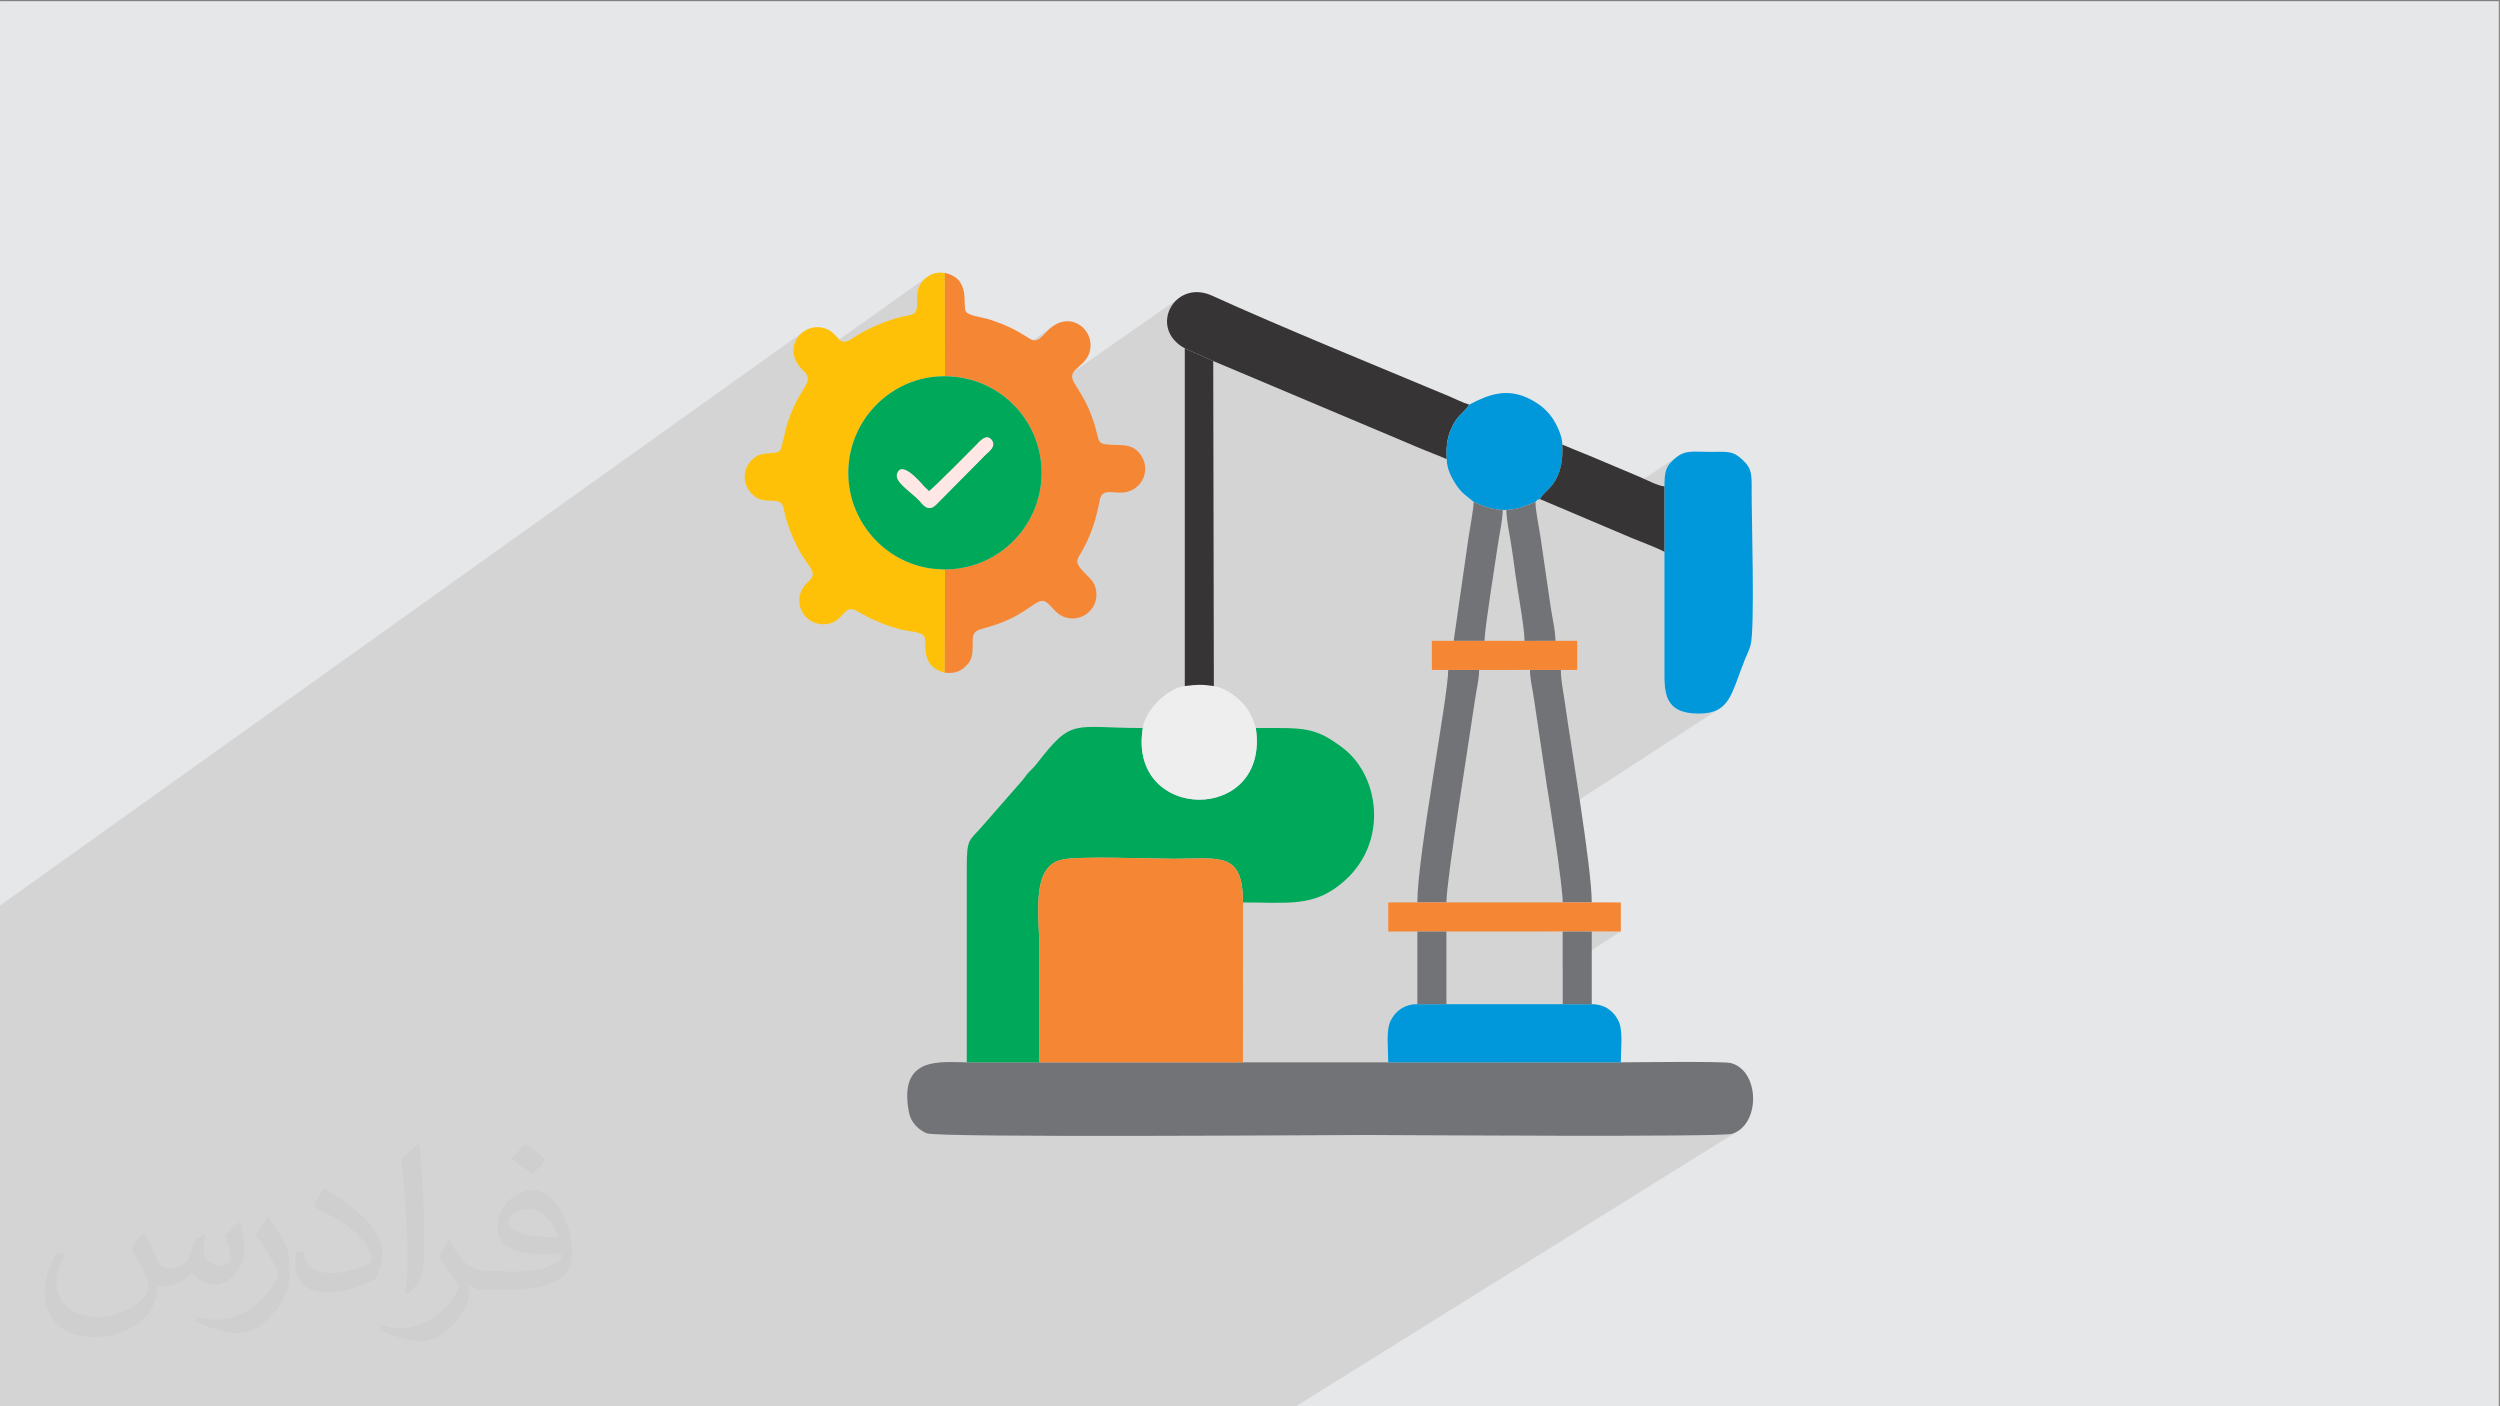 <?xml version="1.0" encoding="UTF-8"?>
<!DOCTYPE svg PUBLIC "-//W3C//DTD SVG 1.1//EN" "http://www.w3.org/Graphics/SVG/1.1/DTD/svg11.dtd">
<!-- Creator: CorelDRAW 2020 (64-Bit) -->
<svg xmlns="http://www.w3.org/2000/svg" xml:space="preserve" width="3.703in" height="2.083in" version="1.1" style="shape-rendering:geometricPrecision; text-rendering:geometricPrecision; image-rendering:optimizeQuality; fill-rule:evenodd; clip-rule:evenodd"
viewBox="0 0 3703.33 2083.33"
 xmlns:xlink="http://www.w3.org/1999/xlink"
 xmlns:xodm="http://www.corel.com/coreldraw/odm/2003">
 <rect x="0" y="0" width="3703.33" height="2083.33" fill="#808080" stroke="none"/>
 <defs>
  <style type="text/css">
   <![CDATA[
    .fil7 {fill:#727376}
    .fil10 {fill:#373435}
    .fil4 {fill:#F58634}
    .fil12 {fill:#F58634}
    .fil8 {fill:#00A859}
    .fil5 {fill:#00A859}
    .fil9 {fill:#0098DA}
    .fil0 {fill:#E6E7E8}
    .fil11 {fill:#EEEEEE}
    .fil3 {fill:#FFC107}
    .fil6 {fill:#FFE7E5}
    .fil2 {fill:#373435;fill-opacity:0.031}
    .fil1 {fill:#373435;fill-opacity:0.102}
   ]]>
  </style>
 </defs>
 <g id="Layer_x0020_1">
  <polygon class="fil0" points="-1.67,1.74 3701.66,1.74 3701.66,2084.93 -1.67,2084.93 "/>
  <polygon class="fil1" points="1419.17,2084.93 1390.79,2084.93 1377.83,2084.93 1298.93,2084.93 1258.8,2084.93 1257.98,2084.93 1216.93,2084.93 1212.46,2084.93 1193.94,2084.93 1171.12,2084.93 1170.12,2084.93 1158.09,2084.93 1153.01,2084.93 1052.75,2084.93 1050.96,2084.93 1011.7,2084.93 989.3,2084.93 970.57,2084.93 953.95,2084.93 948.37,2084.93 936.09,2084.93 907.53,2084.93 878.54,2084.93 802.28,2084.93 795.96,2084.93 759.8,2084.93 753.38,2084.93 702.94,2084.93 683.05,2084.93 676.48,2084.93 675.9,2084.93 655.88,2084.93 653.56,2084.93 610.89,2084.93 601.44,2084.93 585.26,2084.93 550.33,2084.93 543.02,2084.93 540.94,2084.93 516.67,2084.93 512.98,2084.93 498.5,2084.93 488,2084.93 479.19,2084.93 475.83,2084.93 450.22,2084.93 445.6,2084.93 416.63,2084.93 415.76,2084.93 395.7,2084.93 373.95,2084.93 373.57,2084.93 357.78,2084.93 353.29,2084.93 353.13,2084.93 321.09,2084.93 273.88,2084.93 273.37,2084.93 271.8,2084.93 254.48,2084.93 251.92,2084.93 250.22,2084.93 245.46,2084.93 245.3,2084.93 208.83,2084.93 196.92,2084.93 194.52,2084.93 189.62,2084.93 174.42,2084.93 168.76,2084.93 159.76,2084.93 138.26,2084.93 130.15,2084.93 129.66,2084.93 123.15,2084.93 100.4,2084.93 67.66,2084.93 10.51,2084.93 3.06,2084.93 -1.67,2084.93 -1.67,2079.18 -1.67,2009.38 -1.67,1993.44 -1.67,1968.15 -1.67,1959.16 -1.67,1956.59 -1.67,1943.94 -1.67,1929.04 -1.67,1886.63 -1.67,1882.22 -1.67,1859.6 -1.67,1856.56 -1.67,1842.19 -1.67,1813.83 -1.67,1805.9 -1.67,1794.72 -1.67,1782.17 -1.67,1779.4 -1.67,1775.97 -1.67,1773.41 -1.67,1772.21 -1.67,1737.91 -1.67,1715.11 -1.67,1713.5 -1.67,1705.8 -1.67,1694.09 -1.67,1693.13 -1.67,1689.13 -1.67,1679.2 -1.67,1675.4 -1.67,1668.69 -1.67,1663.54 -1.67,1659.18 -1.67,1631.03 -1.67,1585.61 -1.67,1584.74 -1.67,1584.69 -1.67,1582.29 -1.67,1580.83 -1.67,1550.24 -1.67,1544.49 -1.67,1538.09 -1.67,1519.66 -1.67,1514.69 -1.67,1486.03 -1.67,1485.81 -1.67,1470.69 -1.67,1460.05 -1.67,1427.16 -1.67,1415.76 -1.67,1401.21 -1.67,1396.61 -1.67,1390.25 -1.67,1389.27 -1.67,1342.56 1188.54,492.51 1184.27,496.47 1180.71,501.04 1177.94,506.14 1176.09,511.68 1175.23,517.55 1175.49,523.67 1176.96,529.95 1179.74,536.3 1183.93,542.62 1185.33,544.13 1373.56,410.12 1370.44,412.64 1367.5,415.47 1364.55,418.91 1362.32,422.44 1360.7,426.12 1359.61,430.02 1359.12,433.1 1399.57,404.32 1399.86,556.9 1399.12,557.43 1404.72,557.48 1412.43,557.95 1420.01,558.82 1427.46,560.08 1434.76,561.7 1441.91,563.7 1444.22,564.47 1556.64,485.45 1550.14,491.58 1545.65,496.3 1541.87,499.85 1538.63,502.31 1448.26,565.82 1448.91,566.04 1455.72,568.72 1462.37,571.74 1468.81,575.07 1475.06,578.72 1481.09,582.66 1486.91,586.89 1492.5,591.41 1497.84,596.19 1502.94,601.22 1507.78,606.5 1508.78,607.72 1750.44,438.79 1743.8,443.59 1738.22,449.45 1733.82,456.18 1730.71,463.55 1729.01,471.37 1728.84,479.43 1730.32,487.52 1733.56,495.44 1738.69,502.99 1745.81,509.95 1755.06,516.12 1797.19,534.85 2089.87,658.33 2176.54,599.45 2173.27,604 2170.07,607.72 2166.92,610.94 2163.79,614.03 2160.66,617.35 2157.52,621.24 2154.34,626.06 2151.1,632.17 2149.73,635.18 2148.5,638.1 2147.42,640.97 2146.47,643.78 2145.65,646.57 2144.95,649.35 2144.36,652.14 2143.88,654.94 2143.5,657.78 2143.22,660.69 2143.02,663.65 2142.9,666.72 2142.86,669.89 2142.88,673.17 2142.96,676.61 2143.09,680.19 2143.44,685.56 2144.35,690.75 2145.71,695.76 2147.45,700.57 2149.48,705.15 2151.73,709.5 2154.1,713.6 2156.52,717.43 2159.69,722.02 2162.65,725.77 2165.53,728.92 2168.45,731.69 2171.53,734.3 2174.9,736.99 2178.68,739.96 2182.99,743.45 2186.24,744.87 2314.37,658.66 2314.49,662.22 2314.55,665.71 2314.53,669.12 2314.43,672.46 2314.26,675.74 2314,678.96 2313.64,682.11 2313.2,685.22 2312.65,688.28 2312,691.3 2311.24,694.28 2310.37,697.22 2309.39,700.13 2308.27,703.02 2307.04,705.89 2305.67,708.73 2302.57,714.16 2299.39,718.6 2296.18,722.33 2292.97,725.6 2289.82,728.68 2286.77,731.83 2283.87,735.32 2281.17,739.41 2347.88,767.65 2485.11,676.09 2482.41,678.17 2477.68,682.3 2473.89,686.24 2470.94,690.24 2468.75,694.57 2467.22,699.5 2466.25,705.3 2465.74,712.23 2465.61,720.57 2465.61,817.46 2465.59,992.4 2465.59,998.56 2465.65,1004.65 2465.85,1010.63 2466.26,1016.45 2466.97,1022.06 2468.06,1027.42 2469.59,1032.49 2471.67,1037.21 2474.35,1041.54 2477.72,1045.44 2481.85,1048.87 2486.83,1051.76 2492.74,1054.09 2499.64,1055.8 2507.63,1056.84 2516.77,1057.18 2524.94,1056.81 2532.15,1055.76 2538.49,1054.06 2544.06,1051.7 2548.96,1048.7 2298.87,1211.17 2299.62,1216.1 2300.61,1222.69 2301.62,1229.42 2302.63,1236.27 2303.65,1243.19 2304.66,1250.15 2305.65,1257.1 2306.63,1264.03 2307.59,1270.88 2308.51,1277.63 2309.4,1284.23 2310.24,1290.65 2311.04,1296.85 2311.77,1302.8 2312.44,1308.46 2313.05,1313.79 2313.58,1318.75 2314.03,1323.32 2314.39,1327.45 2314.65,1331.11 2314.81,1334.25 2314.87,1336.85 2357.94,1336.85 2290.76,1380.02 2314.87,1380.02 2357.94,1380.02 2401,1379.96 2314.87,1435.06 2314.87,1487.63 2357.94,1487.63 2222.57,1573.75 2401,1573.75 2229,1682.36 2233.49,1682.37 2257.18,1682.45 2281.13,1682.52 2305.17,1682.57 2329.12,1682.61 2352.83,1682.63 2376.14,1682.63 2398.87,1682.6 2420.85,1682.55 2441.93,1682.48 2461.93,1682.37 2480.68,1682.23 2498.03,1682.06 2513.81,1681.84 2527.85,1681.59 2539.98,1681.3 2550.04,1680.96 2557.86,1680.58 2563.28,1680.15 2566.13,1679.67 2573.52,1676.27 1917.06,2084.93 1915.17,2084.93 1591.45,2084.93 "/>
  <path class="fil2" d="M214.35 1827.91c7,11 12,21 16,32 3,7 5,19 21,19 5,0 11,-1 17,-5 7,-3 12,-9 14,-17l6 -21 15 -7 1 1c-2,8 -3,16 -3,21 0,18 15,24 27,24 7,0 13,-4 13,-10 0,-8 -4,-23 -8,-35 7,-7 14,-14 22,-20l1 1c4,15 6,30 6,40 0,10 -4,20 -8,27 -7,14 -20,25 -36,25 -12,0 -25,-6 -34,-17l-1 0c-9,11 -22,20 -43,20l-7 0c-1,14 -4,24 -9,33 -13,25 -50,42 -85.01,42 -49,0 -73.01,-28 -73.01,-66 0,-23 8,-45 19,-60l10 4c-7,14 -12,27 -12,40 0,35 29,52 62,52 31,0 68.01,-19 75.01,-42 -3,-25 -12,-36 -26,-59 4,-7 10,-15 17,-23l1 0 0 0 0 0 0 0 2 1 0 0 0.02 -0.01 -0.01 0.01 0 0 0 0 0 0 0 0 0 0 0 0zm564.05 -133.01c10,6 20,14 30,23 -6,8 -12,15 -21,21 -10,-8 -20,-15 -30,-22 7,-8 14,-15 20,-22l0 0 0 0 0 0 1 0 0 0 0 0zm5 96.01c-17,0 -30,11 -30,19 0,17 33,23 73.01,23 -5,-20 -22,-42 -43,-42l-0.01 0zm-37 93.01c22,0 41,-1 55,-4 16,-4 30,-12 30,-18 0,-2 0,-3 -1,-5 -9,1 -19,1 -29,1 -29,0 -52,-7 -61,-23 -2,-5 -4,-10 -4,-16 0,-16 7,-32 19,-42 10,-9 21,-14 33,-14 20,0 37,16 48,42 6,14 11,30 11,51 0,14 -4,25 -12,34 -16,15 -45,21 -90.01,21l-20 0 0 0 -5 0c-11,0 -19,-2 -25,-7l-1 0c0,3 1,5 1,7 0,10 -3,23 -10,33 -20,30 -42,43 -60,43 -19,0 -42,-7 -63,-17l4 -7c7,3 16,5 29,5 34,0 78.01,-33 84.01,-64 -1,-3 -4,-6 -7,-10 -10,-12 -16,-22 -22,-32 5,-10 10,-18 14,-25l2 0c14,29 28,46 57,46l5 0 0 0 21 0 0 0 0 0 0 0 -3 1 0 0 0 0zm-146.01 31c2,-14 3,-29 3,-43l0 -21c0,-39 -5,-96.01 -9,-133.01 7,-8 17,-17 25,-23l2 1c5,47 7,101.01 7,151.01 0,13 -1,26 -2,35 -1,12 -8,21 -22,35l-3 -1 0 0 0 0 0 0 -1 -1 0 0 0 0zm-151.02 -62.01c1,18 10,33 41,33 20,0 36,-5 55,-14 3,-1 5,-3 5,-5 0,-12 -9,-27 -24,-41 -14,-13 -34,-25 -52,-32 -6,-3 -8,-5 -8,-8 0,-5 7,-16 13,-24l2 0c20,11 43,27 60,44 15,16 25,33 25,51 0,13 -4,26 -11,38 -22,11 -46,20 -70.01,20 -29,0 -48,-14 -48,-45 0,-3 0,-9 1,-16l10 0 0 0 0 0 0 0 1 -1 0 0 0 0 0.01 0zm-52 -52l18 29c7,11 13,22 13,41l0 24c0,19 -12,39 -32,60 -15,14 -29,20 -42,20 -19,0 -40,-6 -65,-17l3 -7c8,2 17,4 28,4 36,0 72.01,-26 89.01,-58 2,-4 3,-7 3,-9 0,-4 -2,-8 -4,-11 -9,-17 -19,-33 -30,-47 6,-9 12,-18 18,-27l1 0 0 -2 0 0 0 0 -0.01 0z"/>
  <g id="_1531290523056">
   <path class="fil3" d="M1399.5 996.59l0.35 -152.46 -10.82 -0.97c-72.63,-4.59 -132.43,-66.73 -132.45,-142.7 -0.02,-76.23 59.91,-137.95 132.41,-142.71l10.88 -0.85 -0.29 -152.58c-15.68,-1.98 -24.36,3.25 -32.07,11.15 -8.9,9.11 -9.12,18.51 -9,33.56 0.15,18.64 -6.06,16.4 -21.67,20.01 -24.05,5.57 -53.99,18.54 -74.28,32.3 -21.39,14.52 -18.83,-7.01 -39.46,-14.48 -33.72,-12.21 -68.15,29.37 -33.44,61.95 20.07,18.85 -6.87,21.38 -25.18,84.85 -1.65,5.73 -6.39,30.44 -8.74,33.37 -5.23,6.54 -22.16,2.04 -33.79,8.3 -20.07,10.81 -26.45,38.09 -7.78,56.74 9.22,9.21 16.31,9.41 31.66,9.9 16.89,0.54 14.06,10.79 18.03,24.62 5.78,20.1 15.02,42.02 26.19,59.32 6.57,10.17 15.94,19.9 13.44,27.5 -2.46,7.47 -13.24,11.49 -17.61,24.65 -7.93,23.83 10.1,48.07 35.5,46.79 14.38,-0.73 21.03,-8.25 27.28,-14.99 11.03,-11.92 14.48,-8.09 27.8,-0.64 18.55,10.37 38.96,18.69 60.46,23.88 8.15,1.96 28.8,2.8 32.14,9.85 4.94,10.42 -7.49,43.94 30.46,53.64z"/>
   <path class="fil4" d="M1388.98 557.75c85.03,-5.91 153.95,60.84 153.96,142.71 0,81.7 -69.13,148.87 -153.91,142.7l10.82 0.97 -0.35 152.46c16.73,1.9 25.17,-3.36 33.12,-11.76 8.85,-9.36 8.22,-20.28 8.23,-35.4 0.02,-22.57 13.42,-12.87 55.18,-32.52 35.55,-16.73 43.78,-35.15 56.76,-22.59 7.46,7.22 13.18,16.22 24.58,20.01 24.74,8.22 49.72,-11.61 46.57,-37.93 -1.74,-14.52 -9.89,-19.91 -16.48,-26.85 -13.37,-14.04 -14.31,-17.13 -7.56,-28.24 15.85,-26.09 23.51,-51.11 29.31,-81.02 4.3,-22.19 27.89,-2.2 49.97,-15.59 21.9,-13.3 22.74,-42.6 3.68,-58.31 -9.75,-8.04 -21.44,-6.74 -36.52,-7.44 -28,-1.31 -12.88,-5.75 -33.76,-53.63 -15.28,-35.05 -32.57,-43.53 -20.24,-56.68 6.59,-7.02 16.38,-12.92 20.65,-23.98 13.11,-33.98 -28.58,-70.24 -62.83,-33.06 -26.21,28.45 -14,3.34 -87.19,-19.09 -8.61,-2.64 -28.78,-4.78 -32.27,-11.14 -5.5,-10.01 7.98,-48.66 -31.11,-57.03l0.29 152.58 -10.88 0.85z"/>
   <path class="fil5" d="M1375.98 727.81c5.44,-3 67.89,-66.32 70.93,-69.39 3.48,-3.51 14.34,-17.22 22.28,-6.27 6.73,9.29 -4.75,16.98 -8.77,21.02l-69.68 70.32c-5.41,5.43 -11.85,13.94 -22.17,5.49 -3.28,-2.69 -5.11,-5.92 -8.31,-9.01 -13.44,-13 -34.57,-26.36 -31.53,-37.48 5.73,-21 32.43,9.44 38.69,16.67 3.05,3.52 5.86,5.24 8.56,8.65zm13.05 115.35c84.78,6.17 153.91,-61 153.91,-142.7 -0,-81.87 -68.93,-148.63 -153.96,-142.71 -72.5,4.76 -132.43,66.48 -132.41,142.71 0.02,75.97 59.82,138.11 132.45,142.7z"/>
   <path class="fil6" d="M1375.98 727.81c-2.7,-3.41 -5.52,-5.13 -8.56,-8.65 -6.26,-7.22 -32.95,-37.67 -38.69,-16.67 -3.04,11.12 18.09,24.48 31.53,37.48 3.2,3.09 5.02,6.32 8.31,9.01 10.32,8.46 16.76,-0.06 22.17,-5.49l69.68 -70.32c4.02,-4.04 15.5,-11.73 8.77,-21.02 -7.94,-10.95 -18.8,2.76 -22.28,6.27 -3.03,3.07 -65.49,66.39 -70.93,69.39z"/>
   <path class="fil7" d="M2401 1573.75l-344.5 0 -215.31 0.04 -301.51 -0.02 -107.59 -0.02c-38.41,0 -102.18,-10.29 -85.54,74.77 2.66,13.58 13.56,25.22 26.15,30.37 16.73,6.85 604.04,2.52 651.51,2.52 42.74,0 525.86,3.68 541.93,-1.74 42.19,-14.24 40.68,-93.52 -2.04,-104.82 -11.11,-2.94 -145.22,-1.09 -163.09,-1.09z"/>
   <path class="fil8" d="M1432.08 1573.75l107.59 0.02c0,-55.63 0,-111.26 0,-166.89 0,-49.67 -13.34,-123.13 33.4,-133.41 25.83,-5.69 131.89,-1.22 165.83,-1.22 68.36,0 102.33,-11.41 102.33,64.66 60.69,0 97.4,5.84 135.65,-20.39 82.45,-56.53 69.78,-165.07 12.37,-208.44 -42.64,-32.22 -57.67,-29.55 -129.02,-29.55 21.54,142.83 -190.39,140.11 -167.35,0 -104.34,0 -103.72,-16.16 -156.99,52.69 -4.71,6.09 -6.78,7.33 -11.67,12.56 -5.47,5.85 -5.64,7.68 -10.77,13.45l-55.27 63.15c-23.05,27.41 -26.19,18.58 -26.12,68.09l0 285.29z"/>
   <path class="fil4" d="M1539.67 1573.78l301.51 0.02 0.06 -236.89c0,-76.07 -33.97,-64.66 -102.33,-64.66 -33.94,0 -140,-4.46 -165.83,1.22 -46.74,10.28 -33.4,83.74 -33.4,133.41 0,55.63 0,111.26 0,166.89z"/>
   <path class="fil9" d="M2465.61 720.57l0.01 96.89 -0.02 174.94c-0.04,32.95 -0.82,64.95 51.18,64.78 46.27,-0.16 47.72,-29.59 68.02,-80.15 2.94,-7.32 6.44,-13.92 8.42,-21.19 6.72,-24.74 1.28,-192.23 1.61,-232.63 0.2,-24.17 -1.13,-30.34 -14.02,-42.5 -14.22,-13.4 -22.25,-11.34 -47.92,-11.29 -24.35,0.05 -35.89,-3.29 -50.47,8.74 -13.96,11.53 -16.85,18.07 -16.8,42.4z"/>
   <path class="fil10" d="M1755.06 516.12l42.13 18.74 301.62 127.24c15.41,6.61 29.54,11.66 44.28,18.09 -0.83,-19.58 0.28,-31.75 8.02,-48.02 8.72,-18.33 16.63,-19.13 25.43,-32.72 -9.6,-2.76 -19.76,-8.15 -29.69,-12.3 -108.7,-45.52 -249.75,-102.82 -351.43,-149.18 -55.31,-25.21 -95.51,47.72 -40.37,78.15z"/>
   <path class="fil9" d="M2056.49 1573.75l344.5 0c0,-19.06 3.63,-46.95 -3.35,-61.24 -6.75,-13.83 -19.69,-24.88 -39.71,-24.88l-43.07 0 -172.25 0 -43.07 0c-20.02,0 -32.96,11.05 -39.71,24.88 -6.97,14.3 -3.35,42.18 -3.35,61.24z"/>
   <path class="fil9" d="M2176.54 599.45c-8.8,13.59 -16.71,14.39 -25.43,32.72 -7.74,16.28 -8.84,28.44 -8.02,48.02 0.15,14.52 7,27.39 13.43,37.24 8.82,13.52 14.16,15.82 26.47,26.02 14.46,6.33 23.8,10.89 43.06,11.96l5.38 0c19.85,-1.13 26.73,-5.38 43.07,-11.91 4.64,-5.21 1.41,-1.89 6.67,-4.1 6.9,-11.92 16.4,-14.67 24.5,-30.67 7.67,-15.14 9.52,-30.86 8.71,-50.07 -0.07,-13.76 -9.37,-31.82 -15.57,-40.45 -7.88,-10.96 -17.63,-19.1 -30.5,-26.02 -34.89,-18.74 -63.19,-7.96 -91.77,7.26z"/>
   <path class="fil11" d="M1755.06 1016.36c-26.2,3.26 -58.95,35.96 -62.15,62.17 -23.04,140.11 188.89,142.83 167.35,0 -4.67,-17.08 -11.28,-28.76 -22.32,-39.81 -8.47,-8.47 -25.37,-20.56 -39.81,-22.36 -16.79,-2.65 -26.76,-2.27 -43.06,0z"/>
   <path class="fil10" d="M1755.06 1016.36c16.3,-2.27 26.27,-2.65 43.06,0l-0.93 -481.5 -42.13 -18.74 0 500.24z"/>
   <path class="fil7" d="M2314.87 1336.85l43.07 0c0,-52.05 -30.89,-231.5 -40.22,-298.85 -2.06,-14.81 -5.54,-29.92 -5.54,-45.5l-45.75 -0.11c0,13.69 3.84,28.22 5.85,42.6l19.16 128.87c4.01,24.12 23.43,148.3 23.43,172.99z"/>
   <path class="fil10" d="M2281.17 739.41l137.13 58.06c15.5,6.49 33.95,12.95 47.31,19.99l-0.01 -96.89c-9.86,-0.82 -27.37,-10.1 -36.94,-14.2l-75.73 -31.93c-11.89,-4.91 -26.09,-10.36 -38.56,-15.77 0.81,19.21 -1.04,34.93 -8.71,50.07 -8.1,16 -17.59,18.75 -24.5,30.67z"/>
   <path class="fil7" d="M2099.56 1336.85l43.07 0c0,-32.82 34.53,-245.81 42.25,-299.5 2.16,-15 6.19,-31.09 6.19,-44.89l-45.76 0.05c0,38.85 -45.76,275.84 -45.76,344.34z"/>
   <polygon class="fil12" points="2099.56,1380.02 2142.62,1380.02 2314.87,1380.02 2357.94,1380.02 2401,1379.96 2401,1336.91 2357.94,1336.85 2314.87,1336.85 2142.62,1336.85 2099.56,1336.85 2056.49,1336.91 2056.49,1379.97 "/>
   <polygon class="fil12" points="2145.31,992.51 2191.07,992.46 2266.43,992.4 2312.18,992.51 2336.41,992.39 2336.41,949.34 2304.11,949.28 2258.35,949.39 2199.14,949.28 2153.39,949.28 2121.09,949.34 2121.09,992.4 "/>
   <path class="fil7" d="M2231.44 755.41c0,14.49 4.17,32.59 6.56,47.41 2.85,17.65 4.73,32.59 7.04,49.48 3.27,23.92 13.32,78.06 13.32,97.09l45.75 -0.11c0,-15.02 -4.57,-34.2 -6.94,-49.53l-15.06 -103.37c-2.04,-14.5 -7.33,-38.21 -7.61,-52.89 -16.33,6.53 -23.22,10.78 -43.07,11.91z"/>
   <path class="fil7" d="M2153.39 949.28l45.76 0c0,-17.53 16.19,-118.22 20,-144.12 2.31,-15.71 6.91,-35.38 6.91,-49.75 -19.26,-1.07 -28.6,-5.63 -43.06,-11.96 -0.35,12.62 -5.53,38.5 -7.27,50.59l-22.34 155.24z"/>
   <polygon class="fil7" points="2099.56,1487.63 2142.62,1487.63 2142.62,1380.02 2099.56,1380.02 "/>
   <polygon class="fil7" points="2314.87,1487.63 2357.94,1487.63 2357.94,1380.02 2314.87,1380.02 "/>
  </g>
 </g>
</svg>
